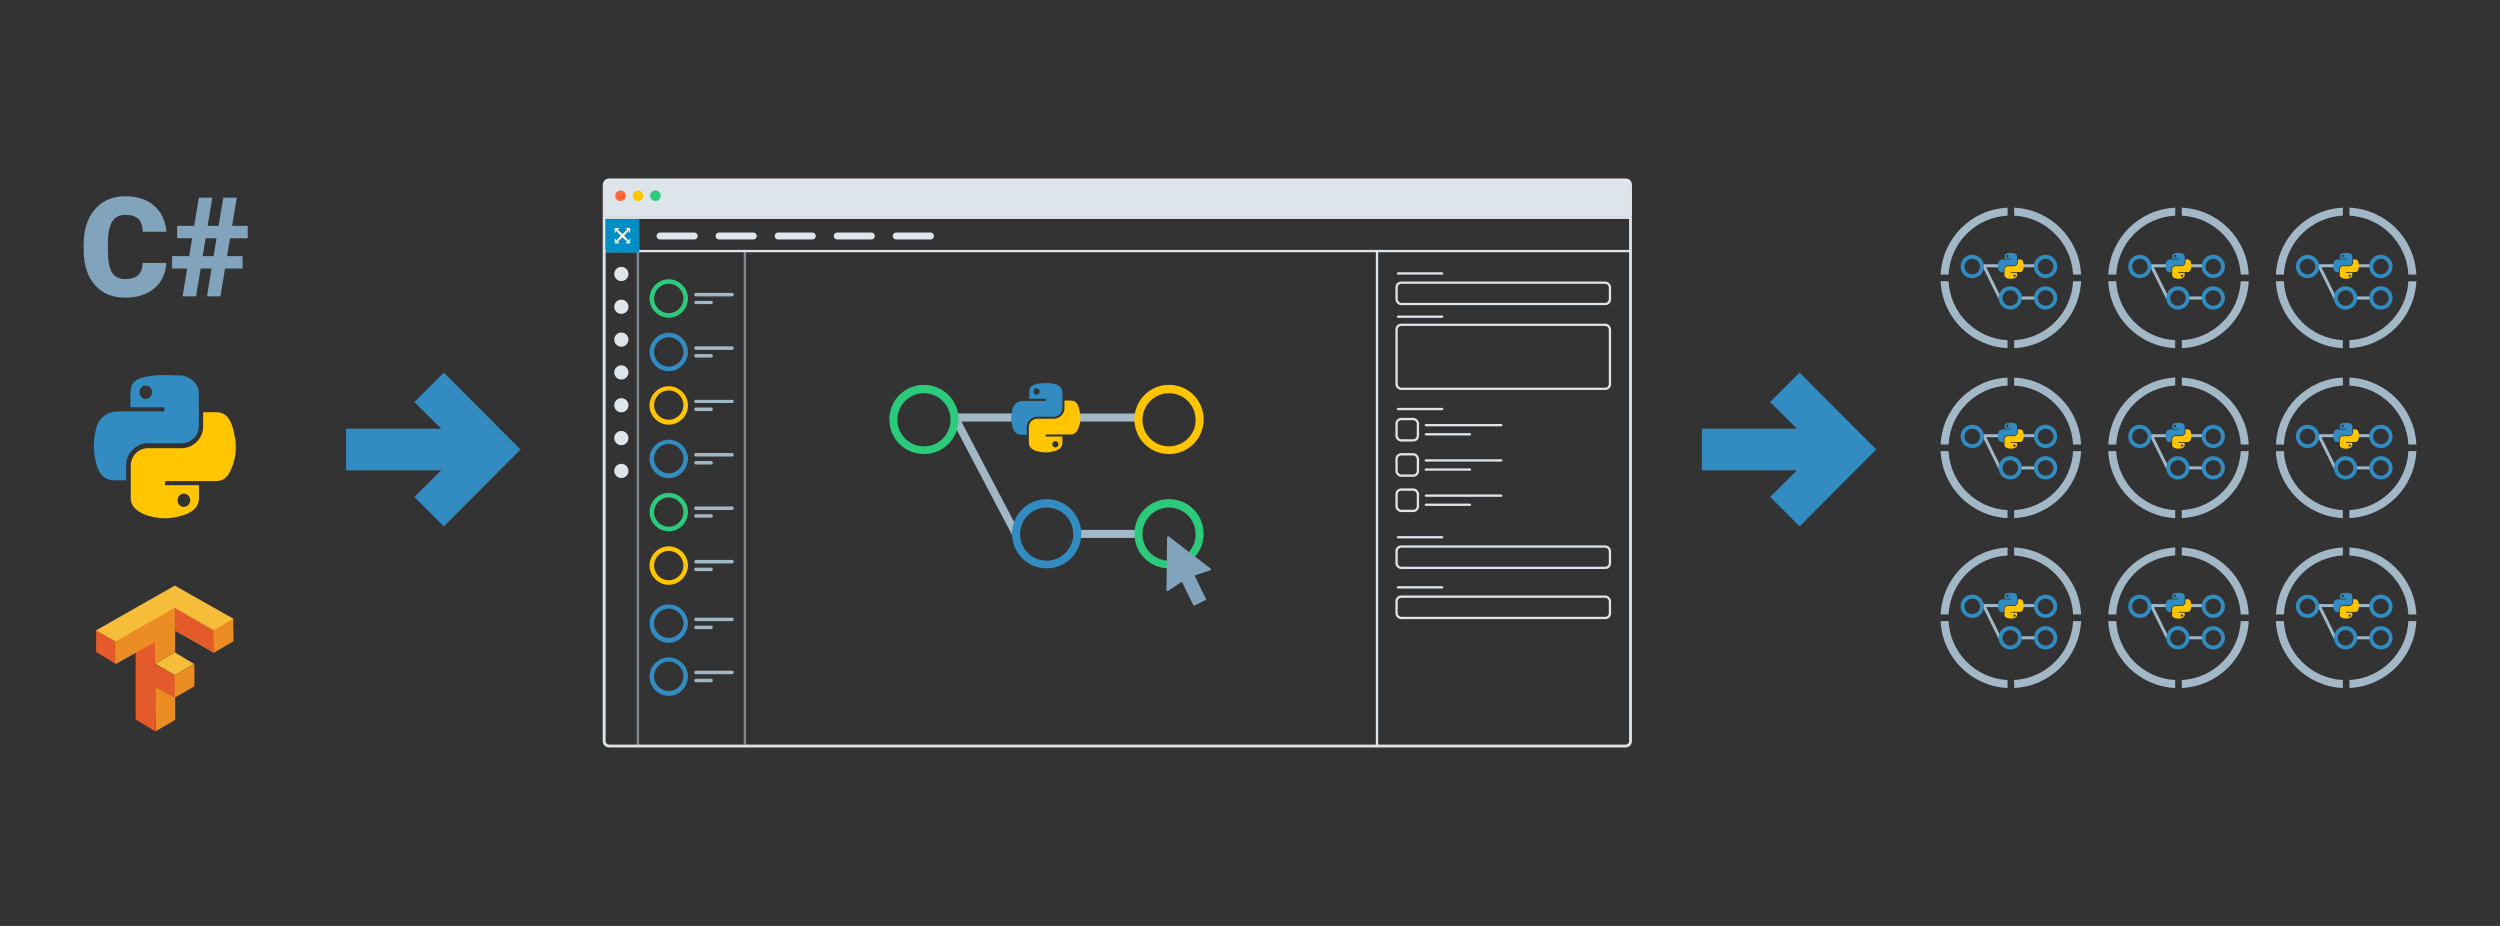 <?xml version="1.0" encoding="UTF-8"?>
<svg id="a" data-name="Layer 1" xmlns="http://www.w3.org/2000/svg" viewBox="0 0 1080 400">
  <rect x="0" y="0" width="1080" height="400" fill="#333333" stroke="none"/>
  <defs>
    <style>
      .x {
        stroke-width: 3px;
      }

      .x, .y {
        stroke-linecap: round;
      }

      .x, .y, .z {
        stroke: #dde5eb;
      }

      .x, .y, .z, .aa {
        fill: none;
        stroke-miterlimit: 10;
      }

      .aa {
        opacity: .54;
        stroke: #c7d3dd;
      }

      .ab {
        fill: #81a4bc;
      }

      .ab, .ac, .ad, .ae, .af, .ag, .ah, .ai, .aj, .ak, .al, .am {
        stroke-width: 0px;
      }

      .ac {
        fill: #a2b8c7;
      }

      .ad {
        fill: #2ccb7c;
      }

      .ae {
        fill: #dde5eb;
      }

      .af {
        fill: #e35a2b;
      }

      .ag {
        fill: #328cc1;
      }

      .ah {
        fill: #ff6738;
      }

      .ai {
        fill: #fff;
      }

      .aj {
        fill: #ffc600;
      }

      .ak {
        fill: #eb8c23;
      }

      .al {
        fill: #f6bd3a;
      }

      .am {
        fill: #008ec6;
      }
    </style>
  </defs>
  <path class="ad" d="M288.9,137.25c-4.53,0-8.31-3.78-8.31-8.31s3.78-8.31,8.31-8.31,8.31,3.78,8.31,8.31h0c-.15,4.68-3.78,8.31-8.31,8.31ZM288.9,122.6c-3.47,0-6.34,2.87-6.34,6.34s2.87,6.34,6.34,6.34,6.34-2.87,6.34-6.34h0c0-3.47-2.87-6.34-6.34-6.34Z"/>
  <path class="ag" d="M288.9,160.36c-4.53,0-8.31-3.78-8.31-8.31s3.78-8.31,8.31-8.31,8.31,3.78,8.31,8.31h0c-.15,4.53-3.78,8.31-8.31,8.31ZM288.9,145.71c-3.47,0-6.34,2.87-6.34,6.34s2.87,6.34,6.34,6.34,6.34-2.87,6.34-6.34-2.87-6.34-6.34-6.34Z"/>
  <path class="aj" d="M288.9,183.46c-4.53,0-8.31-3.78-8.31-8.31s3.78-8.31,8.31-8.31,8.31,3.78,8.31,8.31h0c0,4.53-3.78,8.31-8.31,8.31ZM288.9,168.66c-3.47,0-6.34,2.87-6.34,6.34s2.87,6.34,6.34,6.34,6.34-2.87,6.34-6.34-2.87-6.34-6.34-6.34Z"/>
  <path class="ag" d="M288.9,206.57c-4.53,0-8.31-3.78-8.31-8.31s3.78-8.31,8.31-8.31,8.31,3.78,8.31,8.31h0c-.15,4.53-3.78,8.31-8.31,8.31ZM288.9,191.77c-3.47,0-6.34,2.87-6.34,6.34s2.87,6.34,6.34,6.34,6.34-2.87,6.34-6.34h0c0-3.47-2.87-6.34-6.34-6.34Z"/>
  <path class="ad" d="M288.9,229.53c-4.53,0-8.31-3.78-8.31-8.31s3.78-8.31,8.31-8.31,8.31,3.78,8.31,8.31h0c-.15,4.68-3.78,8.31-8.31,8.31ZM288.9,214.88c-3.47,0-6.34,2.87-6.34,6.34s2.87,6.34,6.34,6.34,6.34-2.87,6.34-6.34-2.87-6.34-6.34-6.34Z"/>
  <path class="aj" d="M288.9,252.63c-4.53,0-8.31-3.78-8.31-8.31s3.78-8.31,8.31-8.31,8.31,3.78,8.31,8.31c-.15,4.53-3.78,8.31-8.31,8.31ZM288.9,237.98c-3.47,0-6.34,2.87-6.34,6.34s2.87,6.34,6.34,6.34,6.34-2.87,6.34-6.34-2.87-6.34-6.34-6.34h0Z"/>
  <path class="ac" d="M316.23,128.04h-15.56c-.45,0-.76-.3-.76-.76s.3-.76.76-.76h15.56c.45,0,.76.3.76.76s-.3.76-.76.76h0Z"/>
  <path class="ac" d="M307.17,131.36h-6.49c-.45,0-.76-.15-.76-.6s.15-.76.6-.76h6.65c.45,0,.76.15.76.6s-.15.76-.6.76h-.15Z"/>
  <path class="ac" d="M316.23,151.14h-15.56c-.45,0-.76-.3-.76-.76s.3-.76.76-.76h15.56c.45,0,.76.3.76.76s-.3.76-.76.76h0Z"/>
  <path class="ac" d="M307.17,154.47h-6.49c-.45,0-.76-.3-.76-.76s.3-.76.76-.76h6.49c.45,0,.76.3.76.76s-.3.76-.76.76Z"/>
  <path class="ac" d="M316.23,174.1h-15.56c-.45,0-.76-.15-.76-.6s.15-.76.6-.76h15.71c.45,0,.76.15.76.6s-.15.76-.6.76h-.15Z"/>
  <path class="ac" d="M307.17,177.57h-6.49c-.45,0-.76-.3-.76-.76s.3-.76.76-.76h6.49c.45,0,.76.3.76.76s-.3.76-.76.76Z"/>
  <path class="ac" d="M316.23,197.21h-15.56c-.45,0-.76-.3-.76-.76s.3-.76.76-.76h15.56c.45,0,.76.3.76.76s-.3.76-.76.76h0Z"/>
  <path class="ac" d="M307.17,200.68h-6.49c-.45,0-.76-.3-.76-.76s.3-.76.76-.76h6.49c.45,0,.76.3.76.76s-.3.76-.76.76Z"/>
  <path class="ac" d="M316.23,220.31h-15.56c-.45,0-.76-.3-.76-.76s.3-.76.76-.76h15.56c.45,0,.76.3.76.76s-.3.76-.76.76h0Z"/>
  <path class="ac" d="M307.17,223.64h-6.49c-.45,0-.76-.3-.76-.76s.3-.76.76-.76h6.49c.45,0,.76.3.76.76s-.3.76-.76.76Z"/>
  <path class="ac" d="M316.23,243.42h-15.56c-.45,0-.76-.3-.76-.76s.3-.76.76-.76h15.56c.45,0,.76.3.76.76s-.3.76-.76.76h0Z"/>
  <path class="ac" d="M307.17,246.74h-6.49c-.45,0-.76-.3-.76-.76h0c0-.45.3-.76.76-.76h6.49c.45,0,.76.3.76.6h0c0,.6-.3.91-.76.91h0Z"/>
  <path class="ag" d="M288.9,277.7c-4.53,0-8.31-3.78-8.31-8.31s3.78-8.31,8.31-8.31,8.31,3.78,8.31,8.31c-.15,4.53-3.78,8.31-8.31,8.31ZM288.9,262.9c-3.47,0-6.34,2.87-6.34,6.34s2.87,6.34,6.34,6.34,6.34-2.87,6.34-6.34-2.87-6.34-6.34-6.34h0Z"/>
  <path class="ac" d="M316.23,268.34h-15.56c-.45,0-.76-.3-.76-.76s.3-.76.76-.76h15.56c.45,0,.76.3.76.76s-.3.76-.76.76h0Z"/>
  <path class="ac" d="M307.17,271.81h-6.49c-.45,0-.76-.3-.76-.76h0c0-.45.3-.76.76-.76h6.49c.45,0,.76.3.76.6h0c0,.6-.3.91-.76.91h0Z"/>
  <path class="ag" d="M288.9,300.62c-4.53,0-8.31-3.78-8.31-8.31s3.78-8.31,8.31-8.31,8.31,3.78,8.31,8.31c-.15,4.53-3.78,8.31-8.31,8.31ZM288.9,285.82c-3.47,0-6.34,2.87-6.34,6.34s2.87,6.34,6.34,6.34,6.34-2.87,6.34-6.34-2.87-6.34-6.34-6.34h0Z"/>
  <path class="ac" d="M316.23,291.26h-15.56c-.45,0-.76-.3-.76-.76s.3-.76.76-.76h15.56c.45,0,.76.3.76.76s-.3.76-.76.76h0Z"/>
  <path class="ac" d="M307.17,294.73h-6.49c-.45,0-.76-.3-.76-.76h0c0-.45.3-.76.76-.76h6.49c.45,0,.76.3.76.6h0c0,.6-.3.91-.76.91h0Z"/>
  <rect class="ac" x="465.3" y="229.53" width="26.43" height="2.27"/>
  <rect class="ac" x="412.29" y="179.23" width="26.43" height="2.27"/>
  <rect class="ac" x="465.3" y="179.23" width="26.43" height="2.27"/>
  <g>
    <rect class="ac" x="464.69" y="228.92" width="27.79" height="3.47"/>
    <polygon class="ac" points="439.47 182.1 439.47 178.63 411.68 178.63 411.68 179.99 410.63 180.59 437.66 231.94 440.68 230.43 415.31 182.1 439.47 182.1"/>
    <rect class="ac" x="464.69" y="178.63" width="27.79" height="3.47"/>
  </g>
  <rect class="ac" x="424.51" y="176.93" width="2.27" height="56.94" transform="translate(-46.68 221.91) rotate(-27.76)"/>
  <path class="aj" d="M505.02,166.25c-8.31,0-14.95,6.65-14.95,14.95s6.65,14.95,14.95,14.95,14.95-6.65,14.95-14.95-6.65-14.95-14.95-14.95ZM505.02,192.83c-6.34,0-11.48-5.13-11.48-11.48s5.13-11.48,11.48-11.48,11.48,5.13,11.48,11.48c.15,6.19-5.13,11.48-11.48,11.48Z"/>
  <path class="ag" d="M452.16,215.63c-8.31,0-14.95,6.65-14.95,14.95s6.65,14.95,14.95,14.95,14.95-6.65,14.95-14.95-6.8-14.95-14.95-14.95ZM452.16,242.21c-6.34,0-11.48-5.13-11.48-11.48s5.13-11.48,11.48-11.48,11.48,5.13,11.48,11.48c0,6.34-5.13,11.48-11.48,11.48Z"/>
  <path class="ad" d="M399.15,166.25c-8.31,0-14.95,6.65-14.95,14.95s6.65,14.95,14.95,14.95,14.95-6.65,14.95-14.95-6.8-14.95-14.95-14.95ZM399.15,192.83c-6.34,0-11.48-5.13-11.48-11.48s5.13-11.48,11.48-11.48,11.48,5.13,11.48,11.48-5.13,11.48-11.48,11.48Z"/>
  <path class="ad" d="M505.02,215.63c-8.31,0-14.95,6.65-14.95,14.95s6.65,14.95,14.95,14.95,14.95-6.65,14.95-14.95-6.65-14.95-14.95-14.95ZM505.02,242.21c-6.34,0-11.48-5.13-11.48-11.48s5.13-11.48,11.48-11.48,11.48,5.13,11.48,11.48c.15,6.34-5.13,11.48-11.48,11.48Z"/>
  <polygon class="ag" points="179 173.7 190.62 185.19 149.52 185.19 149.52 203.18 190.62 203.18 179 214.67 191.74 227.41 224.84 194.19 191.74 160.96 179 173.7"/>
  <polygon class="ag" points="764.68 173.7 776.3 185.19 735.2 185.19 735.2 203.18 776.3 203.18 764.68 214.67 777.42 227.41 810.52 194.19 777.42 160.96 764.68 173.7"/>
  <g>
    <path id="b" data-name="path1948" class="ag" d="M70.83,162.05c-2.57,0-4.98.15-7.1.6-6.19,1.06-7.4,3.47-7.4,7.7v5.59h14.65v1.81h-20.24c-4.23,0-8,2.57-9.21,7.4-1.36,5.59-1.36,9.06,0,14.95,1.06,4.38,3.47,7.4,7.85,7.4h5.13v-6.8c0-4.83,4.23-9.21,9.21-9.21h14.8c4.08,0,7.4-3.32,7.4-7.55v-14.05c0-3.93-3.32-6.95-7.4-7.7-2.57,0-5.13-.15-7.7-.15ZM62.98,166.58c1.51,0,2.72,1.21,2.72,2.87,0,1.51-1.21,2.87-2.72,2.87s-2.72-1.21-2.72-2.87c-.15-1.66,1.21-2.87,2.72-2.87Z"/>
    <path id="c" data-name="path1950" class="aj" d="M87.75,177.76v6.49c0,5.13-4.23,9.36-9.21,9.36h-14.65c-4.08,0-7.4,3.47-7.4,7.55v14.05c0,3.93,3.47,6.34,7.4,7.55,4.68,1.36,9.06,1.66,14.65,0,3.78-1.06,7.4-3.17,7.4-7.55v-5.59h-14.65v-1.81h22.05c4.23,0,5.89-3.02,7.4-7.4,1.51-4.68,1.51-9.06,0-14.95-1.06-4.23-3.02-7.4-7.4-7.4h-5.59v-.3ZM79.44,213.25c1.51,0,2.72,1.21,2.72,2.87,0,1.51-1.21,2.87-2.72,2.87s-2.72-1.21-2.72-2.87c0-1.66,1.21-2.87,2.72-2.87Z"/>
  </g>
  <g>
    <path class="al" d="M67.06,286.8l8.46-4.98,8.31,4.98-8.31,4.83-8.46-4.83h0Z"/>
    <path class="al" d="M41.53,272.3l33.98-19.33,25.37,14.35-8.46,14.65-16.92-9.67-25.52,14.5-8.46-14.5Z"/>
    <path class="ak" d="M67.06,306.13v-9.67l8.46-4.83,8.46-4.83v9.67l-8.31,4.83v9.67l-8.46,4.98-.15-9.82ZM67.06,286.8l-8.46-4.83-8.46,4.68v-9.67l25.52-14.5v19.33l-8.61,4.98ZM92.28,277.14v-4.83l8.46-4.98.15,9.67-8.46,4.98-.15-4.83Z"/>
    <path class="af" d="M58.6,310.82v-28.7l8.31-4.68.15,9.51,8.46,4.68v9.82l-8.46-4.53v19.03l-8.46-5.13ZM45.76,284.23l-4.23-2.57v-9.36l8.46,4.83v9.67l-4.23-2.57ZM75.51,272.3v-9.67l16.76,9.67.15,9.67-16.92-9.67Z"/>
  </g>
  <g>
    <path id="d" data-name="path1948" class="ag" d="M451.71,165.49c-1.21,0-2.42.15-3.47.3-3.02.6-3.62,1.66-3.62,3.78v2.72h7.25v.91h-9.97c-2.11,0-3.93,1.21-4.53,3.62-.6,2.72-.76,4.53,0,7.4.45,2.11,1.81,3.62,3.78,3.62h2.42v-3.32c0-2.42,2.11-4.53,4.53-4.53h7.25c1.96,0,3.62-1.66,3.62-3.62v-6.8c0-1.96-1.66-3.47-3.62-3.78-1.21-.15-2.42-.3-3.62-.3ZM447.78,167.76c.76,0,1.36.6,1.36,1.36s-.6,1.36-1.36,1.36-1.36-.6-1.36-1.36.6-1.36,1.36-1.36Z"/>
    <path id="e" data-name="path1950" class="aj" d="M459.86,173.19v3.17c0,2.42-2.11,4.53-4.53,4.53h-7.25c-1.96,0-3.62,1.66-3.62,3.62v6.8c0,1.96,1.66,3.17,3.62,3.62,2.27.6,4.53.76,7.25,0,1.81-.45,3.62-1.51,3.62-3.62v-2.72h-7.25v-.91h10.87c2.11,0,2.87-1.51,3.62-3.62.76-2.27.76-4.38,0-7.4-.45-2.11-1.51-3.62-3.62-3.62h-2.72v.15ZM455.93,190.56c.76,0,1.36.6,1.36,1.36s-.6,1.36-1.36,1.36-1.36-.6-1.36-1.36c0-.76.6-1.36,1.36-1.36Z"/>
  </g>
  <g>
    <path class="ae" d="M702.29,77.1h-439.18c-1.5,0-2.71,1.21-2.71,2.71v13.54h444.61v-13.54c0-1.5-1.21-2.71-2.71-2.71Z"/>
    <path class="ae" d="M260.39,320.19c0,1.5,1.21,2.71,2.71,2.71h439.18c1.5,0,2.71-1.21,2.71-2.71V93.35h-444.61v226.83ZM261.62,94.58h442.15v225.61c0,.82-.66,1.48-1.48,1.48h-439.18c-.82,0-1.48-.66-1.48-1.48V94.58Z"/>
    <circle class="ah" cx="268.06" cy="84.56" r="2.26"/>
    <circle class="aj" cx="275.59" cy="84.56" r="2.26"/>
    <circle class="ad" cx="283.13" cy="84.56" r="2.26"/>
    <line class="aa" x1="275.57" y1="94.5" x2="275.57" y2="322.89"/>
    <line class="z" x1="261.13" y1="108.46" x2="704.46" y2="108.46"/>
    <g>
      <rect class="am" x="261.66" y="94.59" width="14.48" height="14.48"/>
      <polygon class="ai" points="267.47 98.98 267.47 98.5 265.57 98.5 265.57 100.4 266.05 100.4 266.05 99.45 268.21 101.83 266.05 104.21 266.05 103.26 265.57 103.26 265.57 105.16 267.47 105.16 267.47 104.68 266.52 104.68 268.9 102.52 271.28 104.68 270.33 104.68 270.33 105.16 272.23 105.16 272.23 103.26 271.76 103.26 271.76 104.21 269.59 101.83 271.76 99.45 271.76 100.4 272.23 100.4 272.23 98.5 270.33 98.5 270.33 98.98 271.28 98.98 268.9 101.14 266.52 98.98 267.47 98.98"/>
    </g>
    <line class="x" x1="285.14" y1="101.95" x2="299.9" y2="101.95"/>
  </g>
  <line class="x" x1="361.67" y1="101.95" x2="376.43" y2="101.95"/>
  <line class="x" x1="336.16" y1="101.95" x2="350.92" y2="101.95"/>
  <line class="x" x1="310.65" y1="101.95" x2="325.41" y2="101.95"/>
  <line class="x" x1="387.18" y1="101.95" x2="401.94" y2="101.95"/>
  <circle class="ae" cx="268.42" cy="118.35" r="3.07"/>
  <circle class="ae" cx="268.42" cy="132.53" r="3.07"/>
  <circle class="ae" cx="268.42" cy="146.71" r="3.07"/>
  <circle class="ae" cx="268.42" cy="160.89" r="3.07"/>
  <circle class="ae" cx="268.42" cy="175.07" r="3.07"/>
  <circle class="ae" cx="268.42" cy="189.25" r="3.07"/>
  <circle class="ae" cx="268.42" cy="203.43" r="3.07"/>
  <line class="aa" x1="321.79" y1="107.88" x2="321.79" y2="321.66"/>
  <line class="z" x1="594.87" y1="108.38" x2="594.87" y2="322.16"/>
  <g>
    <rect class="y" x="603.32" y="181.03" width="9.22" height="9.22" rx="2" ry="2"/>
    <g>
      <line class="y" x1="615.96" y1="183.67" x2="648.54" y2="183.67"/>
      <line class="y" x1="615.96" y1="187.61" x2="635.02" y2="187.61"/>
    </g>
  </g>
  <rect class="z" x="603.32" y="122.11" width="92.17" height="9.22" rx="2" ry="2"/>
  <rect class="z" x="603.32" y="140.31" width="92.17" height="27.65" rx="2" ry="2"/>
  <line class="y" x1="603.94" y1="118.12" x2="623" y2="118.12"/>
  <line class="y" x1="603.94" y1="136.82" x2="623" y2="136.82"/>
  <rect class="z" x="603.32" y="236.1" width="92.17" height="9.22" rx="2" ry="2"/>
  <line class="y" x1="603.94" y1="232.1" x2="623" y2="232.1"/>
  <line class="y" x1="603.94" y1="176.71" x2="623" y2="176.71"/>
  <rect class="z" x="603.32" y="257.75" width="92.17" height="9.22" rx="2" ry="2"/>
  <line class="y" x1="603.94" y1="253.75" x2="623" y2="253.75"/>
  <g>
    <rect class="y" x="603.32" y="196.26" width="9.22" height="9.22" rx="2" ry="2"/>
    <g>
      <line class="y" x1="615.96" y1="198.9" x2="648.54" y2="198.9"/>
      <line class="y" x1="615.96" y1="202.84" x2="635.02" y2="202.84"/>
    </g>
  </g>
  <g>
    <rect class="y" x="603.32" y="211.49" width="9.22" height="9.22" rx="2" ry="2"/>
    <g>
      <line class="y" x1="615.96" y1="214.12" x2="648.54" y2="214.12"/>
      <line class="y" x1="615.96" y1="218.06" x2="635.02" y2="218.06"/>
    </g>
  </g>
  <path class="ab" d="M522.99,245.64l-18.02-13.83c-.31-.23-.8,0-.8.39l-.23,22.72c0,.35.41.54.73.33l5.43-3.64c.25-.17.58-.1.69.14l4.67,9.6c.11.22.39.3.63.18l4.6-2.24c.24-.12.35-.39.25-.61l-4.67-9.6c-.12-.24.03-.54.31-.64l6.21-2.03c.37-.12.48-.56.2-.78Z"/>
  <g>
    <path class="ab" d="M71.82,113.58c-.14,2.97-.94,5.59-2.4,7.86-1.46,2.27-3.52,4.04-6.16,5.29-2.65,1.25-5.67,1.87-9.06,1.87-5.6,0-10.01-1.83-13.23-5.48-3.22-3.65-4.83-8.8-4.83-15.46v-2.11c0-4.18.73-7.83,2.18-10.96s3.55-5.55,6.28-7.26c2.73-1.71,5.9-2.56,9.49-2.56,5.17,0,9.33,1.36,12.47,4.08,3.14,2.72,4.93,6.48,5.36,11.26h-10.25c-.08-2.6-.73-4.46-1.96-5.59-1.23-1.13-3.1-1.7-5.62-1.7s-4.43.96-5.62,2.87c-1.19,1.91-1.82,4.97-1.87,9.17v3.02c0,4.55.57,7.8,1.71,9.75,1.14,1.95,3.11,2.93,5.9,2.93,2.36,0,4.17-.56,5.42-1.67,1.25-1.11,1.91-2.88,1.99-5.3h10.22Z"/>
    <path class="ab" d="M91.38,116.02h-4.71l-1.96,12h-5.83l1.96-12h-6.5v-5.36h7.38l1.29-7.73h-6.47v-5.36h7.35l2.02-12.18h5.8l-1.99,12.18h4.71l2.02-12.18h5.83l-2.02,12.18h6.76v5.36h-7.64l-1.29,7.73h6.7v5.36h-7.58l-1.96,12h-5.83l1.96-12ZM87.54,110.66h4.71l1.29-7.73h-4.71l-1.29,7.73Z"/>
  </g>
  <g>
    <g>
      <path class="ac" d="M899.03,121.5h-3.45c-.71,13.76-11.71,24.75-25.47,25.47v3.44c15.66-.72,28.19-13.25,28.92-28.91Z"/>
      <path class="ac" d="M867.25,146.96c-13.76-.71-24.76-11.71-25.47-25.47h-3.44c.72,15.66,13.26,28.19,28.92,28.92v-3.44Z"/>
      <path class="ac" d="M870.11,93.16c13.76.71,24.75,11.71,25.47,25.47h3.45c-.72-15.66-13.26-28.19-28.92-28.92v3.45Z"/>
      <path class="ac" d="M849.61,101c4.71-4.72,11-7.51,17.66-7.84v-3.45c-15.66.72-28.19,13.26-28.92,28.92h3.44c.33-6.64,3.12-12.92,7.81-17.63Z"/>
    </g>
    <g>
      <rect class="ac" x="872.76" y="128.08" width="6.64" height="1.3"/>
      <polygon class="ac" points="864.09 115.45 864.09 114.16 856.7 114.16 856.7 114.66 856.3 114.89 863.41 129.21 864.54 128.64 858.05 115.45 864.09 115.45"/>
      <rect class="ac" x="873.5" y="114.16" width="5.52" height="1.3"/>
      <path class="ag" d="M883.7,110.07c-2.8,0-5.04,2.24-5.04,5.04s2.24,5.04,5.04,5.04,5.04-2.24,5.04-5.04-2.24-5.04-5.04-5.04ZM883.7,118.52c-1.85,0-3.35-1.5-3.35-3.35s1.5-3.35,3.35-3.35,3.35,1.5,3.35,3.35c.04,1.81-1.5,3.35-3.35,3.35Z"/>
      <path class="ag" d="M868.45,123.66c-2.8,0-5.04,2.24-5.04,5.04s2.24,5.04,5.04,5.04,5.04-2.24,5.04-5.04-2.29-5.04-5.04-5.04ZM868.45,132.1c-1.85,0-3.35-1.5-3.35-3.35s1.5-3.35,3.35-3.35,3.35,1.5,3.35,3.35c0,1.85-1.5,3.35-3.35,3.35Z"/>
      <path class="ag" d="M852.02,110.07c-2.8,0-5.04,2.24-5.04,5.04s2.24,5.04,5.04,5.04,5.04-2.24,5.04-5.04-2.29-5.04-5.04-5.04ZM852.02,118.52c-1.85,0-3.35-1.5-3.35-3.35s1.5-3.35,3.35-3.35,3.35,1.5,3.35,3.35-1.5,3.35-3.35,3.35Z"/>
      <path class="ag" d="M883.7,123.66c-2.8,0-5.04,2.24-5.04,5.04s2.24,5.04,5.04,5.04,5.04-2.24,5.04-5.04-2.24-5.04-5.04-5.04ZM883.7,132.1c-1.85,0-3.35-1.5-3.35-3.35s1.5-3.35,3.35-3.35,3.35,1.5,3.35,3.35c.04,1.85-1.5,3.35-3.35,3.35Z"/>
      <g>
        <path id="f" data-name="path1948" class="ag" d="M868.65,109.25c-.45,0-.9.06-1.3.11-1.13.23-1.35.62-1.35,1.41v1.01h2.71v.34h-3.72c-.79,0-1.47.45-1.69,1.35-.23,1.01-.28,1.69,0,2.76.17.79.68,1.35,1.41,1.35h.9v-1.24c0-.9.79-1.69,1.69-1.69h2.71c.73,0,1.35-.62,1.35-1.35v-2.54c0-.73-.62-1.3-1.35-1.41-.45-.06-.9-.11-1.35-.11ZM867.19,110.1c.28,0,.51.23.51.51s-.23.51-.51.51-.51-.23-.51-.51.23-.51.51-.51Z"/>
        <path id="g" data-name="path1950" class="aj" d="M871.7,112.13v1.18c0,.9-.79,1.69-1.69,1.69h-2.71c-.73,0-1.35.62-1.35,1.35v2.54c0,.73.62,1.18,1.35,1.35.85.23,1.69.28,2.71,0,.68-.17,1.35-.56,1.35-1.35v-1.01h-2.71v-.34h4.06c.79,0,1.07-.56,1.35-1.35.28-.85.28-1.64,0-2.76-.17-.79-.56-1.35-1.35-1.35h-1.01v.06ZM870.23,118.61c.28,0,.51.23.51.51s-.23.51-.51.51-.51-.23-.51-.51c0-.28.23-.51.51-.51Z"/>
      </g>
    </g>
  </g>
  <g>
    <g>
      <path class="ac" d="M899.03,194.9h-3.45c-.71,13.76-11.71,24.75-25.47,25.47v3.44c15.66-.72,28.19-13.25,28.92-28.91Z"/>
      <path class="ac" d="M867.25,220.37c-13.76-.71-24.76-11.71-25.47-25.47h-3.44c.72,15.66,13.26,28.19,28.92,28.92v-3.44Z"/>
      <path class="ac" d="M870.11,166.56c13.76.71,24.75,11.71,25.47,25.47h3.45c-.72-15.66-13.26-28.19-28.92-28.92v3.45Z"/>
      <path class="ac" d="M849.61,174.4c4.71-4.72,11-7.51,17.66-7.84v-3.45c-15.66.72-28.19,13.26-28.92,28.92h3.44c.33-6.64,3.12-12.92,7.81-17.63Z"/>
    </g>
    <g>
      <rect class="ac" x="872.76" y="201.48" width="6.64" height="1.3"/>
      <polygon class="ac" points="864.09 188.86 864.09 187.56 856.7 187.56 856.7 188.07 856.3 188.29 863.41 202.61 864.54 202.05 858.05 188.86 864.09 188.86"/>
      <rect class="ac" x="873.5" y="187.56" width="5.52" height="1.3"/>
      <path class="ag" d="M883.7,183.48c-2.8,0-5.04,2.24-5.04,5.04s2.24,5.04,5.04,5.04,5.04-2.24,5.04-5.04-2.24-5.04-5.04-5.04ZM883.7,191.92c-1.85,0-3.35-1.5-3.35-3.35s1.5-3.35,3.35-3.35,3.35,1.5,3.35,3.35c.04,1.81-1.5,3.35-3.35,3.35Z"/>
      <path class="ag" d="M868.45,197.06c-2.8,0-5.04,2.24-5.04,5.04s2.24,5.04,5.04,5.04,5.04-2.24,5.04-5.04-2.29-5.04-5.04-5.04ZM868.45,205.51c-1.85,0-3.35-1.5-3.35-3.35s1.5-3.35,3.35-3.35,3.35,1.5,3.35,3.35c0,1.85-1.5,3.35-3.35,3.35Z"/>
      <path class="ag" d="M852.02,183.48c-2.8,0-5.04,2.24-5.04,5.04s2.24,5.04,5.04,5.04,5.04-2.24,5.04-5.04-2.29-5.04-5.04-5.04ZM852.02,191.92c-1.85,0-3.35-1.5-3.35-3.35s1.5-3.35,3.35-3.35,3.35,1.5,3.35,3.35-1.5,3.35-3.35,3.35Z"/>
      <path class="ag" d="M883.7,197.06c-2.8,0-5.04,2.24-5.04,5.04s2.24,5.04,5.04,5.04,5.04-2.24,5.04-5.04-2.24-5.04-5.04-5.04ZM883.7,205.51c-1.85,0-3.35-1.5-3.35-3.35s1.5-3.35,3.35-3.35,3.35,1.5,3.35,3.35c.04,1.85-1.5,3.35-3.35,3.35Z"/>
      <g>
        <path id="h" data-name="path1948" class="ag" d="M868.65,182.65c-.45,0-.9.06-1.3.11-1.13.23-1.35.62-1.35,1.41v1.01h2.71v.34h-3.72c-.79,0-1.47.45-1.69,1.35-.23,1.01-.28,1.69,0,2.76.17.79.68,1.35,1.41,1.35h.9v-1.24c0-.9.79-1.69,1.69-1.69h2.71c.73,0,1.35-.62,1.35-1.35v-2.54c0-.73-.62-1.3-1.35-1.41-.45-.06-.9-.11-1.35-.11ZM867.19,183.5c.28,0,.51.23.51.51s-.23.51-.51.51-.51-.23-.51-.51.23-.51.51-.51Z"/>
        <path id="i" data-name="path1950" class="aj" d="M871.7,185.53v1.18c0,.9-.79,1.69-1.69,1.69h-2.71c-.73,0-1.35.62-1.35,1.35v2.54c0,.73.62,1.18,1.35,1.35.85.23,1.69.28,2.71,0,.68-.17,1.35-.56,1.35-1.35v-1.01h-2.71v-.34h4.06c.79,0,1.07-.56,1.35-1.35.28-.85.28-1.64,0-2.76-.17-.79-.56-1.35-1.35-1.35h-1.01v.06ZM870.23,192.01c.28,0,.51.23.51.51s-.23.51-.51.51-.51-.23-.51-.51c0-.28.23-.51.51-.51Z"/>
      </g>
    </g>
  </g>
  <g>
    <g>
      <path class="ac" d="M899.03,268.3h-3.45c-.71,13.76-11.71,24.75-25.47,25.47v3.44c15.66-.72,28.19-13.25,28.92-28.91Z"/>
      <path class="ac" d="M867.25,293.77c-13.76-.71-24.76-11.71-25.47-25.47h-3.44c.72,15.66,13.26,28.19,28.92,28.92v-3.44Z"/>
      <path class="ac" d="M870.11,239.97c13.76.71,24.75,11.71,25.47,25.47h3.45c-.72-15.66-13.26-28.19-28.92-28.92v3.45Z"/>
      <path class="ac" d="M849.61,247.81c4.71-4.72,11-7.51,17.66-7.84v-3.45c-15.66.72-28.19,13.26-28.92,28.92h3.44c.33-6.64,3.12-12.92,7.81-17.63Z"/>
    </g>
    <g>
      <rect class="ac" x="872.76" y="274.89" width="6.64" height="1.3"/>
      <polygon class="ac" points="864.09 262.26 864.09 260.96 856.7 260.96 856.7 261.47 856.3 261.7 863.41 276.02 864.54 275.45 858.05 262.26 864.09 262.26"/>
      <rect class="ac" x="873.5" y="260.96" width="5.52" height="1.3"/>
      <path class="ag" d="M883.7,256.88c-2.8,0-5.04,2.24-5.04,5.04s2.24,5.04,5.04,5.04,5.04-2.24,5.04-5.04-2.24-5.04-5.04-5.04ZM883.7,265.33c-1.85,0-3.35-1.5-3.35-3.35s1.5-3.35,3.35-3.35,3.35,1.5,3.35,3.35c.04,1.81-1.5,3.35-3.35,3.35Z"/>
      <path class="ag" d="M868.45,270.47c-2.8,0-5.04,2.24-5.04,5.04s2.24,5.04,5.04,5.04,5.04-2.24,5.04-5.04-2.29-5.04-5.04-5.04ZM868.45,278.91c-1.85,0-3.35-1.5-3.35-3.35s1.5-3.35,3.35-3.35,3.35,1.5,3.35,3.35c0,1.85-1.5,3.35-3.35,3.35Z"/>
      <path class="ag" d="M852.02,256.88c-2.8,0-5.04,2.24-5.04,5.04s2.24,5.04,5.04,5.04,5.04-2.24,5.04-5.04-2.29-5.04-5.04-5.04ZM852.02,265.33c-1.85,0-3.35-1.5-3.35-3.35s1.5-3.35,3.35-3.35,3.35,1.5,3.35,3.35-1.5,3.35-3.35,3.35Z"/>
      <path class="ag" d="M883.7,270.47c-2.8,0-5.04,2.24-5.04,5.04s2.24,5.04,5.04,5.04,5.04-2.24,5.04-5.04-2.24-5.04-5.04-5.04ZM883.7,278.91c-1.85,0-3.35-1.5-3.35-3.35s1.5-3.35,3.35-3.35,3.35,1.5,3.35,3.35c.04,1.85-1.5,3.35-3.35,3.35Z"/>
      <g>
        <path id="j" data-name="path1948" class="ag" d="M868.65,256.06c-.45,0-.9.06-1.3.11-1.13.23-1.35.62-1.35,1.41v1.01h2.71v.34h-3.72c-.79,0-1.47.45-1.69,1.35-.23,1.01-.28,1.69,0,2.76.17.79.68,1.35,1.41,1.35h.9v-1.24c0-.9.79-1.69,1.69-1.69h2.71c.73,0,1.35-.62,1.35-1.35v-2.54c0-.73-.62-1.3-1.35-1.41-.45-.06-.9-.11-1.35-.11ZM867.19,256.9c.28,0,.51.23.51.51s-.23.51-.51.51-.51-.23-.51-.51.23-.51.51-.51Z"/>
        <path id="k" data-name="path1950" class="aj" d="M871.7,258.93v1.18c0,.9-.79,1.69-1.69,1.69h-2.71c-.73,0-1.35.62-1.35,1.35v2.54c0,.73.62,1.18,1.35,1.35.85.23,1.69.28,2.71,0,.68-.17,1.35-.56,1.35-1.35v-1.01h-2.71v-.34h4.06c.79,0,1.07-.56,1.35-1.35.28-.85.28-1.64,0-2.76-.17-.79-.56-1.35-1.35-1.35h-1.01v.06ZM870.23,265.42c.28,0,.51.23.51.51s-.23.51-.51.51-.51-.23-.51-.51c0-.28.23-.51.51-.51Z"/>
      </g>
    </g>
  </g>
  <g>
    <g>
      <path class="ac" d="M971.45,121.5h-3.45c-.71,13.76-11.71,24.75-25.47,25.47v3.44c15.66-.72,28.19-13.25,28.92-28.91Z"/>
      <path class="ac" d="M939.67,146.96c-13.76-.71-24.76-11.71-25.47-25.47h-3.44c.72,15.66,13.26,28.19,28.92,28.92v-3.44Z"/>
      <path class="ac" d="M942.53,93.16c13.76.71,24.75,11.71,25.47,25.47h3.45c-.72-15.66-13.26-28.19-28.92-28.92v3.45Z"/>
      <path class="ac" d="M922.04,101c4.71-4.72,11-7.51,17.66-7.84v-3.45c-15.66.72-28.19,13.26-28.92,28.92h3.44c.33-6.64,3.12-12.92,7.81-17.63Z"/>
    </g>
    <g>
      <rect class="ac" x="945.18" y="128.08" width="6.64" height="1.3"/>
      <polygon class="ac" points="936.51 115.45 936.51 114.16 929.12 114.16 929.12 114.66 928.72 114.89 935.83 129.21 936.96 128.64 930.47 115.45 936.51 115.45"/>
      <rect class="ac" x="945.92" y="114.16" width="5.52" height="1.3"/>
      <path class="ag" d="M956.13,110.07c-2.8,0-5.04,2.24-5.04,5.04s2.24,5.04,5.04,5.04,5.04-2.24,5.04-5.04-2.24-5.04-5.04-5.04ZM956.13,118.52c-1.85,0-3.35-1.5-3.35-3.35s1.5-3.35,3.35-3.35,3.35,1.5,3.35,3.35c.04,1.81-1.5,3.35-3.35,3.35Z"/>
      <path class="ag" d="M940.87,123.66c-2.8,0-5.04,2.24-5.04,5.04s2.24,5.04,5.04,5.04,5.04-2.24,5.04-5.04-2.29-5.04-5.04-5.04ZM940.87,132.1c-1.85,0-3.35-1.5-3.35-3.35s1.5-3.35,3.35-3.35,3.35,1.5,3.35,3.35c0,1.85-1.5,3.35-3.35,3.35Z"/>
      <path class="ag" d="M924.44,110.07c-2.8,0-5.04,2.24-5.04,5.04s2.24,5.04,5.04,5.04,5.04-2.24,5.04-5.04-2.29-5.04-5.04-5.04ZM924.44,118.52c-1.85,0-3.35-1.5-3.35-3.35s1.5-3.35,3.35-3.35,3.35,1.5,3.35,3.35-1.5,3.35-3.35,3.35Z"/>
      <path class="ag" d="M956.13,123.66c-2.8,0-5.04,2.24-5.04,5.04s2.24,5.04,5.04,5.04,5.04-2.24,5.04-5.04-2.24-5.04-5.04-5.04ZM956.13,132.1c-1.85,0-3.35-1.5-3.35-3.35s1.5-3.35,3.35-3.35,3.35,1.5,3.35,3.35c.04,1.85-1.5,3.35-3.35,3.35Z"/>
      <g>
        <path id="l" data-name="path1948" class="ag" d="M941.07,109.25c-.45,0-.9.06-1.3.11-1.13.23-1.35.62-1.35,1.41v1.01h2.71v.34h-3.72c-.79,0-1.47.45-1.69,1.35-.23,1.01-.28,1.69,0,2.76.17.79.68,1.35,1.41,1.35h.9v-1.24c0-.9.79-1.69,1.69-1.69h2.71c.73,0,1.35-.62,1.35-1.35v-2.54c0-.73-.62-1.3-1.35-1.41-.45-.06-.9-.11-1.35-.11ZM939.61,110.1c.28,0,.51.23.51.51s-.23.51-.51.51-.51-.23-.51-.51.23-.51.51-.51Z"/>
        <path id="m" data-name="path1950" class="aj" d="M944.12,112.13v1.18c0,.9-.79,1.69-1.69,1.69h-2.71c-.73,0-1.35.62-1.35,1.35v2.54c0,.73.62,1.18,1.35,1.35.85.23,1.69.28,2.71,0,.68-.17,1.35-.56,1.35-1.35v-1.01h-2.71v-.34h4.06c.79,0,1.07-.56,1.35-1.35.28-.85.28-1.64,0-2.76-.17-.79-.56-1.35-1.35-1.35h-1.01v.06ZM942.65,118.61c.28,0,.51.23.51.51s-.23.51-.51.51-.51-.23-.51-.51c0-.28.23-.51.51-.51Z"/>
      </g>
    </g>
  </g>
  <g>
    <g>
      <path class="ac" d="M971.45,194.9h-3.45c-.71,13.76-11.71,24.75-25.47,25.47v3.44c15.66-.72,28.19-13.25,28.92-28.91Z"/>
      <path class="ac" d="M939.67,220.37c-13.76-.71-24.76-11.71-25.47-25.47h-3.44c.72,15.66,13.26,28.19,28.92,28.92v-3.44Z"/>
      <path class="ac" d="M942.53,166.56c13.76.71,24.75,11.71,25.47,25.47h3.45c-.72-15.66-13.26-28.19-28.92-28.92v3.45Z"/>
      <path class="ac" d="M922.04,174.4c4.71-4.72,11-7.51,17.66-7.84v-3.45c-15.66.72-28.19,13.26-28.92,28.92h3.44c.33-6.64,3.12-12.92,7.81-17.63Z"/>
    </g>
    <g>
      <rect class="ac" x="945.18" y="201.48" width="6.64" height="1.3"/>
      <polygon class="ac" points="936.51 188.86 936.51 187.56 929.12 187.56 929.12 188.07 928.72 188.29 935.83 202.61 936.96 202.05 930.47 188.86 936.51 188.86"/>
      <rect class="ac" x="945.92" y="187.56" width="5.52" height="1.3"/>
      <path class="ag" d="M956.13,183.48c-2.8,0-5.04,2.24-5.04,5.04s2.24,5.04,5.04,5.04,5.04-2.24,5.04-5.04-2.24-5.04-5.04-5.04ZM956.13,191.92c-1.85,0-3.35-1.5-3.35-3.35s1.5-3.35,3.35-3.35,3.35,1.5,3.35,3.35c.04,1.81-1.5,3.35-3.35,3.35Z"/>
      <path class="ag" d="M940.87,197.06c-2.8,0-5.04,2.24-5.04,5.04s2.24,5.04,5.04,5.04,5.04-2.24,5.04-5.04-2.29-5.04-5.04-5.04ZM940.87,205.51c-1.85,0-3.35-1.5-3.35-3.35s1.5-3.35,3.35-3.35,3.35,1.5,3.35,3.35c0,1.85-1.5,3.35-3.35,3.35Z"/>
      <path class="ag" d="M924.44,183.48c-2.8,0-5.04,2.24-5.04,5.04s2.24,5.04,5.04,5.04,5.04-2.24,5.04-5.04-2.29-5.04-5.04-5.04ZM924.44,191.92c-1.85,0-3.35-1.5-3.35-3.35s1.5-3.35,3.35-3.35,3.35,1.5,3.35,3.35-1.5,3.35-3.35,3.35Z"/>
      <path class="ag" d="M956.13,197.06c-2.8,0-5.04,2.24-5.04,5.04s2.24,5.04,5.04,5.04,5.04-2.24,5.04-5.04-2.24-5.04-5.04-5.04ZM956.13,205.51c-1.85,0-3.35-1.5-3.35-3.35s1.5-3.35,3.35-3.35,3.35,1.5,3.35,3.35c.04,1.85-1.5,3.35-3.35,3.35Z"/>
      <g>
        <path id="n" data-name="path1948" class="ag" d="M941.07,182.65c-.45,0-.9.06-1.3.11-1.13.23-1.35.62-1.35,1.41v1.01h2.71v.34h-3.72c-.79,0-1.47.45-1.69,1.35-.23,1.01-.28,1.69,0,2.76.17.79.68,1.35,1.41,1.35h.9v-1.24c0-.9.79-1.69,1.69-1.69h2.71c.73,0,1.35-.62,1.35-1.35v-2.54c0-.73-.62-1.3-1.35-1.41-.45-.06-.9-.11-1.35-.11ZM939.61,183.5c.28,0,.51.23.51.51s-.23.51-.51.51-.51-.23-.51-.51.23-.51.51-.51Z"/>
        <path id="o" data-name="path1950" class="aj" d="M944.12,185.53v1.18c0,.9-.79,1.69-1.69,1.69h-2.71c-.73,0-1.35.62-1.35,1.35v2.54c0,.73.62,1.18,1.35,1.35.85.23,1.69.28,2.71,0,.68-.17,1.35-.56,1.35-1.35v-1.01h-2.71v-.34h4.06c.79,0,1.07-.56,1.35-1.35.28-.85.28-1.64,0-2.76-.17-.79-.56-1.35-1.35-1.35h-1.01v.06ZM942.65,192.01c.28,0,.51.23.51.51s-.23.51-.51.51-.51-.23-.51-.51c0-.28.23-.51.51-.51Z"/>
      </g>
    </g>
  </g>
  <g>
    <g>
      <path class="ac" d="M971.45,268.3h-3.45c-.71,13.76-11.71,24.75-25.47,25.47v3.44c15.66-.72,28.19-13.25,28.92-28.91Z"/>
      <path class="ac" d="M939.67,293.77c-13.76-.71-24.76-11.71-25.47-25.47h-3.44c.72,15.66,13.26,28.19,28.92,28.92v-3.44Z"/>
      <path class="ac" d="M942.53,239.97c13.76.71,24.75,11.71,25.47,25.47h3.45c-.72-15.66-13.26-28.19-28.92-28.92v3.45Z"/>
      <path class="ac" d="M922.04,247.81c4.71-4.72,11-7.51,17.66-7.84v-3.45c-15.66.72-28.19,13.26-28.92,28.92h3.44c.33-6.64,3.12-12.92,7.81-17.63Z"/>
    </g>
    <g>
      <rect class="ac" x="945.18" y="274.89" width="6.64" height="1.3"/>
      <polygon class="ac" points="936.51 262.26 936.51 260.96 929.12 260.96 929.12 261.47 928.72 261.7 935.83 276.02 936.96 275.45 930.47 262.26 936.51 262.26"/>
      <rect class="ac" x="945.92" y="260.96" width="5.52" height="1.3"/>
      <path class="ag" d="M956.13,256.88c-2.8,0-5.04,2.24-5.04,5.04s2.24,5.04,5.04,5.04,5.04-2.24,5.04-5.04-2.24-5.04-5.04-5.04ZM956.13,265.33c-1.85,0-3.35-1.5-3.35-3.35s1.5-3.35,3.35-3.35,3.35,1.5,3.35,3.35c.04,1.81-1.5,3.35-3.35,3.35Z"/>
      <path class="ag" d="M940.87,270.47c-2.8,0-5.04,2.24-5.04,5.04s2.24,5.04,5.04,5.04,5.04-2.24,5.04-5.04-2.29-5.04-5.04-5.04ZM940.87,278.91c-1.85,0-3.35-1.5-3.35-3.35s1.5-3.35,3.35-3.35,3.35,1.5,3.35,3.35c0,1.85-1.5,3.35-3.35,3.35Z"/>
      <path class="ag" d="M924.44,256.88c-2.8,0-5.04,2.24-5.04,5.04s2.24,5.04,5.04,5.04,5.04-2.24,5.04-5.04-2.29-5.04-5.04-5.04ZM924.44,265.33c-1.85,0-3.35-1.5-3.35-3.35s1.5-3.35,3.35-3.35,3.35,1.5,3.35,3.35-1.5,3.35-3.35,3.35Z"/>
      <path class="ag" d="M956.13,270.47c-2.8,0-5.04,2.24-5.04,5.04s2.24,5.04,5.04,5.04,5.04-2.24,5.04-5.04-2.24-5.04-5.04-5.04ZM956.13,278.91c-1.85,0-3.35-1.5-3.35-3.35s1.5-3.35,3.35-3.35,3.35,1.5,3.35,3.35c.04,1.85-1.5,3.35-3.35,3.35Z"/>
      <g>
        <path id="p" data-name="path1948" class="ag" d="M941.07,256.06c-.45,0-.9.06-1.3.11-1.13.23-1.35.62-1.35,1.41v1.01h2.71v.34h-3.72c-.79,0-1.47.45-1.69,1.35-.23,1.01-.28,1.69,0,2.76.17.79.68,1.35,1.41,1.35h.9v-1.24c0-.9.79-1.69,1.69-1.69h2.71c.73,0,1.35-.62,1.35-1.35v-2.54c0-.73-.62-1.3-1.35-1.41-.45-.06-.9-.11-1.35-.11ZM939.61,256.9c.28,0,.51.23.51.51s-.23.51-.51.51-.51-.23-.51-.51.23-.51.51-.51Z"/>
        <path id="q" data-name="path1950" class="aj" d="M944.12,258.93v1.18c0,.9-.79,1.69-1.69,1.69h-2.71c-.73,0-1.35.62-1.35,1.35v2.54c0,.73.62,1.18,1.35,1.35.85.23,1.69.28,2.71,0,.68-.17,1.35-.56,1.35-1.35v-1.01h-2.71v-.34h4.06c.79,0,1.07-.56,1.35-1.35.28-.85.28-1.64,0-2.76-.17-.79-.56-1.35-1.35-1.35h-1.01v.06ZM942.65,265.42c.28,0,.51.23.51.51s-.23.51-.51.51-.51-.23-.51-.51c0-.28.23-.51.51-.51Z"/>
      </g>
    </g>
  </g>
  <g>
    <g>
      <path class="ac" d="M1043.87,121.5h-3.45c-.71,13.76-11.71,24.75-25.47,25.47v3.44c15.66-.72,28.19-13.25,28.92-28.91Z"/>
      <path class="ac" d="M1012.09,146.96c-13.76-.71-24.76-11.71-25.47-25.47h-3.44c.72,15.66,13.26,28.19,28.92,28.92v-3.44Z"/>
      <path class="ac" d="M1014.95,93.16c13.76.71,24.75,11.71,25.47,25.47h3.45c-.72-15.66-13.26-28.19-28.92-28.92v3.45Z"/>
      <path class="ac" d="M994.46,101c4.71-4.72,11-7.51,17.66-7.84v-3.45c-15.66.72-28.19,13.26-28.92,28.92h3.44c.33-6.64,3.12-12.92,7.81-17.63Z"/>
    </g>
    <g>
      <rect class="ac" x="1017.6" y="128.08" width="6.64" height="1.3"/>
      <polygon class="ac" points="1008.93 115.45 1008.93 114.16 1001.54 114.16 1001.54 114.66 1001.15 114.89 1008.25 129.21 1009.38 128.64 1002.89 115.45 1008.93 115.45"/>
      <rect class="ac" x="1018.35" y="114.16" width="5.52" height="1.3"/>
      <path class="ag" d="M1028.55,110.07c-2.8,0-5.04,2.24-5.04,5.04s2.24,5.04,5.04,5.04,5.04-2.24,5.04-5.04-2.24-5.04-5.04-5.04ZM1028.55,118.52c-1.85,0-3.35-1.5-3.35-3.35s1.5-3.35,3.35-3.35,3.35,1.5,3.35,3.35c.04,1.81-1.5,3.35-3.35,3.35Z"/>
      <path class="ag" d="M1013.29,123.66c-2.8,0-5.04,2.24-5.04,5.04s2.24,5.04,5.04,5.04,5.04-2.24,5.04-5.04-2.29-5.04-5.04-5.04ZM1013.29,132.1c-1.85,0-3.35-1.5-3.35-3.35s1.5-3.35,3.35-3.35,3.35,1.5,3.35,3.35c0,1.85-1.5,3.35-3.35,3.35Z"/>
      <path class="ag" d="M996.86,110.07c-2.8,0-5.04,2.24-5.04,5.04s2.24,5.04,5.04,5.04,5.04-2.24,5.04-5.04-2.29-5.04-5.04-5.04ZM996.86,118.52c-1.85,0-3.35-1.5-3.35-3.35s1.5-3.35,3.35-3.35,3.35,1.5,3.35,3.35-1.5,3.35-3.35,3.35Z"/>
      <path class="ag" d="M1028.55,123.66c-2.8,0-5.04,2.24-5.04,5.04s2.24,5.04,5.04,5.04,5.04-2.24,5.04-5.04-2.24-5.04-5.04-5.04ZM1028.55,132.1c-1.85,0-3.35-1.5-3.35-3.35s1.5-3.35,3.35-3.35,3.35,1.5,3.35,3.35c.04,1.85-1.5,3.35-3.35,3.35Z"/>
      <g>
        <path id="r" data-name="path1948" class="ag" d="M1013.5,109.25c-.45,0-.9.06-1.3.11-1.13.23-1.35.62-1.35,1.41v1.01h2.71v.34h-3.72c-.79,0-1.47.45-1.69,1.35-.23,1.01-.28,1.69,0,2.76.17.79.68,1.35,1.41,1.35h.9v-1.24c0-.9.79-1.69,1.69-1.69h2.71c.73,0,1.35-.62,1.35-1.35v-2.54c0-.73-.62-1.3-1.35-1.41-.45-.06-.9-.11-1.35-.11ZM1012.03,110.1c.28,0,.51.23.51.51s-.23.51-.51.51-.51-.23-.51-.51.23-.51.51-.51Z"/>
        <path id="s" data-name="path1950" class="aj" d="M1016.54,112.13v1.18c0,.9-.79,1.69-1.69,1.69h-2.71c-.73,0-1.35.62-1.35,1.35v2.54c0,.73.62,1.18,1.35,1.35.85.23,1.69.28,2.71,0,.68-.17,1.35-.56,1.35-1.35v-1.01h-2.71v-.34h4.06c.79,0,1.07-.56,1.35-1.35.28-.85.28-1.64,0-2.76-.17-.79-.56-1.35-1.35-1.35h-1.01v.06ZM1015.08,118.61c.28,0,.51.23.51.51s-.23.51-.51.51-.51-.23-.51-.51c0-.28.23-.51.51-.51Z"/>
      </g>
    </g>
  </g>
  <g>
    <g>
      <path class="ac" d="M1043.87,194.9h-3.45c-.71,13.76-11.71,24.75-25.47,25.47v3.44c15.66-.72,28.19-13.25,28.92-28.91Z"/>
      <path class="ac" d="M1012.09,220.37c-13.76-.71-24.76-11.71-25.47-25.47h-3.44c.72,15.66,13.26,28.19,28.92,28.92v-3.44Z"/>
      <path class="ac" d="M1014.95,166.56c13.76.71,24.75,11.71,25.47,25.47h3.45c-.72-15.66-13.26-28.19-28.92-28.92v3.45Z"/>
      <path class="ac" d="M994.46,174.4c4.71-4.72,11-7.51,17.66-7.84v-3.45c-15.66.72-28.19,13.26-28.92,28.92h3.44c.33-6.64,3.12-12.92,7.81-17.63Z"/>
    </g>
    <g>
      <rect class="ac" x="1017.6" y="201.48" width="6.64" height="1.3"/>
      <polygon class="ac" points="1008.93 188.86 1008.93 187.56 1001.54 187.56 1001.54 188.07 1001.15 188.29 1008.25 202.61 1009.38 202.05 1002.89 188.86 1008.93 188.86"/>
      <rect class="ac" x="1018.35" y="187.56" width="5.52" height="1.3"/>
      <path class="ag" d="M1028.55,183.48c-2.8,0-5.04,2.24-5.04,5.04s2.24,5.04,5.04,5.04,5.04-2.24,5.04-5.04-2.24-5.04-5.04-5.04ZM1028.55,191.92c-1.85,0-3.35-1.5-3.35-3.35s1.5-3.35,3.35-3.35,3.35,1.5,3.35,3.35c.04,1.81-1.5,3.35-3.35,3.35Z"/>
      <path class="ag" d="M1013.29,197.06c-2.8,0-5.04,2.24-5.04,5.04s2.24,5.04,5.04,5.04,5.04-2.24,5.04-5.04-2.29-5.04-5.04-5.04ZM1013.29,205.51c-1.85,0-3.35-1.5-3.35-3.35s1.5-3.35,3.35-3.35,3.35,1.5,3.35,3.35c0,1.85-1.5,3.35-3.35,3.35Z"/>
      <path class="ag" d="M996.86,183.48c-2.8,0-5.04,2.24-5.04,5.04s2.24,5.04,5.04,5.04,5.04-2.24,5.04-5.04-2.29-5.04-5.04-5.04ZM996.86,191.92c-1.85,0-3.35-1.5-3.35-3.35s1.5-3.35,3.35-3.35,3.35,1.5,3.35,3.35-1.5,3.35-3.35,3.35Z"/>
      <path class="ag" d="M1028.55,197.06c-2.8,0-5.04,2.24-5.04,5.04s2.24,5.04,5.04,5.04,5.04-2.24,5.04-5.04-2.24-5.04-5.04-5.04ZM1028.55,205.51c-1.85,0-3.35-1.5-3.35-3.35s1.5-3.35,3.35-3.35,3.35,1.5,3.35,3.35c.04,1.85-1.5,3.35-3.35,3.35Z"/>
      <g>
        <path id="t" data-name="path1948" class="ag" d="M1013.5,182.65c-.45,0-.9.06-1.3.11-1.13.23-1.35.62-1.35,1.41v1.01h2.71v.34h-3.72c-.79,0-1.47.45-1.69,1.35-.23,1.01-.28,1.69,0,2.76.17.79.68,1.35,1.41,1.35h.9v-1.24c0-.9.79-1.69,1.69-1.69h2.71c.73,0,1.35-.62,1.35-1.35v-2.54c0-.73-.62-1.3-1.35-1.41-.45-.06-.9-.11-1.35-.11ZM1012.03,183.5c.28,0,.51.23.51.51s-.23.51-.51.51-.51-.23-.51-.51.23-.51.51-.51Z"/>
        <path id="u" data-name="path1950" class="aj" d="M1016.54,185.53v1.18c0,.9-.79,1.69-1.69,1.69h-2.71c-.73,0-1.35.62-1.35,1.35v2.54c0,.73.62,1.18,1.35,1.35.85.23,1.69.28,2.71,0,.68-.17,1.35-.56,1.35-1.35v-1.01h-2.71v-.34h4.06c.79,0,1.07-.56,1.35-1.35.28-.85.28-1.64,0-2.76-.17-.79-.56-1.35-1.35-1.35h-1.01v.06ZM1015.08,192.01c.28,0,.51.23.51.51s-.23.51-.51.51-.51-.23-.51-.51c0-.28.23-.51.51-.51Z"/>
      </g>
    </g>
  </g>
  <g>
    <g>
      <path class="ac" d="M1043.87,268.3h-3.45c-.71,13.76-11.71,24.75-25.47,25.47v3.44c15.66-.72,28.19-13.25,28.92-28.91Z"/>
      <path class="ac" d="M1012.09,293.77c-13.76-.71-24.76-11.71-25.47-25.47h-3.44c.72,15.66,13.26,28.19,28.92,28.92v-3.44Z"/>
      <path class="ac" d="M1014.95,239.97c13.76.71,24.75,11.71,25.47,25.47h3.45c-.72-15.66-13.26-28.19-28.92-28.92v3.45Z"/>
      <path class="ac" d="M994.46,247.81c4.71-4.72,11-7.51,17.66-7.84v-3.45c-15.66.72-28.19,13.26-28.92,28.92h3.44c.33-6.64,3.12-12.92,7.81-17.63Z"/>
    </g>
    <g>
      <rect class="ac" x="1017.6" y="274.89" width="6.64" height="1.3"/>
      <polygon class="ac" points="1008.93 262.26 1008.93 260.96 1001.54 260.96 1001.54 261.47 1001.15 261.7 1008.25 276.02 1009.38 275.45 1002.89 262.26 1008.93 262.26"/>
      <rect class="ac" x="1018.35" y="260.96" width="5.52" height="1.3"/>
      <path class="ag" d="M1028.55,256.88c-2.8,0-5.04,2.24-5.04,5.04s2.24,5.04,5.04,5.04,5.04-2.24,5.04-5.04-2.24-5.04-5.04-5.04ZM1028.55,265.33c-1.85,0-3.35-1.5-3.35-3.35s1.5-3.35,3.35-3.35,3.35,1.5,3.35,3.35c.04,1.81-1.5,3.35-3.35,3.35Z"/>
      <path class="ag" d="M1013.29,270.47c-2.8,0-5.04,2.24-5.04,5.04s2.24,5.04,5.04,5.04,5.04-2.24,5.04-5.04-2.29-5.04-5.04-5.04ZM1013.29,278.91c-1.85,0-3.35-1.5-3.35-3.35s1.5-3.35,3.35-3.35,3.35,1.5,3.35,3.35c0,1.85-1.5,3.35-3.35,3.35Z"/>
      <path class="ag" d="M996.86,256.88c-2.8,0-5.04,2.24-5.04,5.04s2.24,5.04,5.04,5.04,5.04-2.24,5.04-5.04-2.29-5.04-5.04-5.04ZM996.86,265.33c-1.85,0-3.35-1.5-3.35-3.35s1.5-3.35,3.35-3.35,3.35,1.5,3.35,3.35-1.5,3.35-3.35,3.35Z"/>
      <path class="ag" d="M1028.55,270.47c-2.8,0-5.04,2.24-5.04,5.04s2.24,5.04,5.04,5.04,5.04-2.24,5.04-5.04-2.24-5.04-5.04-5.04ZM1028.55,278.91c-1.85,0-3.35-1.5-3.35-3.35s1.5-3.35,3.35-3.35,3.35,1.5,3.35,3.35c.04,1.85-1.5,3.35-3.35,3.35Z"/>
      <g>
        <path id="v" data-name="path1948" class="ag" d="M1013.5,256.06c-.45,0-.9.06-1.3.11-1.13.23-1.35.62-1.35,1.41v1.01h2.71v.34h-3.72c-.79,0-1.47.45-1.69,1.35-.23,1.01-.28,1.69,0,2.76.17.79.68,1.35,1.41,1.35h.9v-1.24c0-.9.79-1.69,1.69-1.69h2.71c.73,0,1.35-.62,1.35-1.35v-2.54c0-.73-.62-1.3-1.35-1.41-.45-.06-.9-.11-1.35-.11ZM1012.03,256.9c.28,0,.51.23.51.51s-.23.51-.51.51-.51-.23-.51-.51.23-.51.51-.51Z"/>
        <path id="w" data-name="path1950" class="aj" d="M1016.54,258.93v1.18c0,.9-.79,1.69-1.69,1.69h-2.71c-.73,0-1.35.62-1.35,1.35v2.54c0,.73.62,1.18,1.35,1.35.85.23,1.69.28,2.71,0,.68-.17,1.35-.56,1.35-1.35v-1.01h-2.71v-.34h4.06c.79,0,1.07-.56,1.35-1.35.28-.85.28-1.64,0-2.76-.17-.79-.56-1.35-1.35-1.35h-1.01v.06ZM1015.08,265.42c.28,0,.51.23.51.51s-.23.51-.51.51-.51-.23-.51-.51c0-.28.23-.51.51-.51Z"/>
      </g>
    </g>
  </g>
</svg>